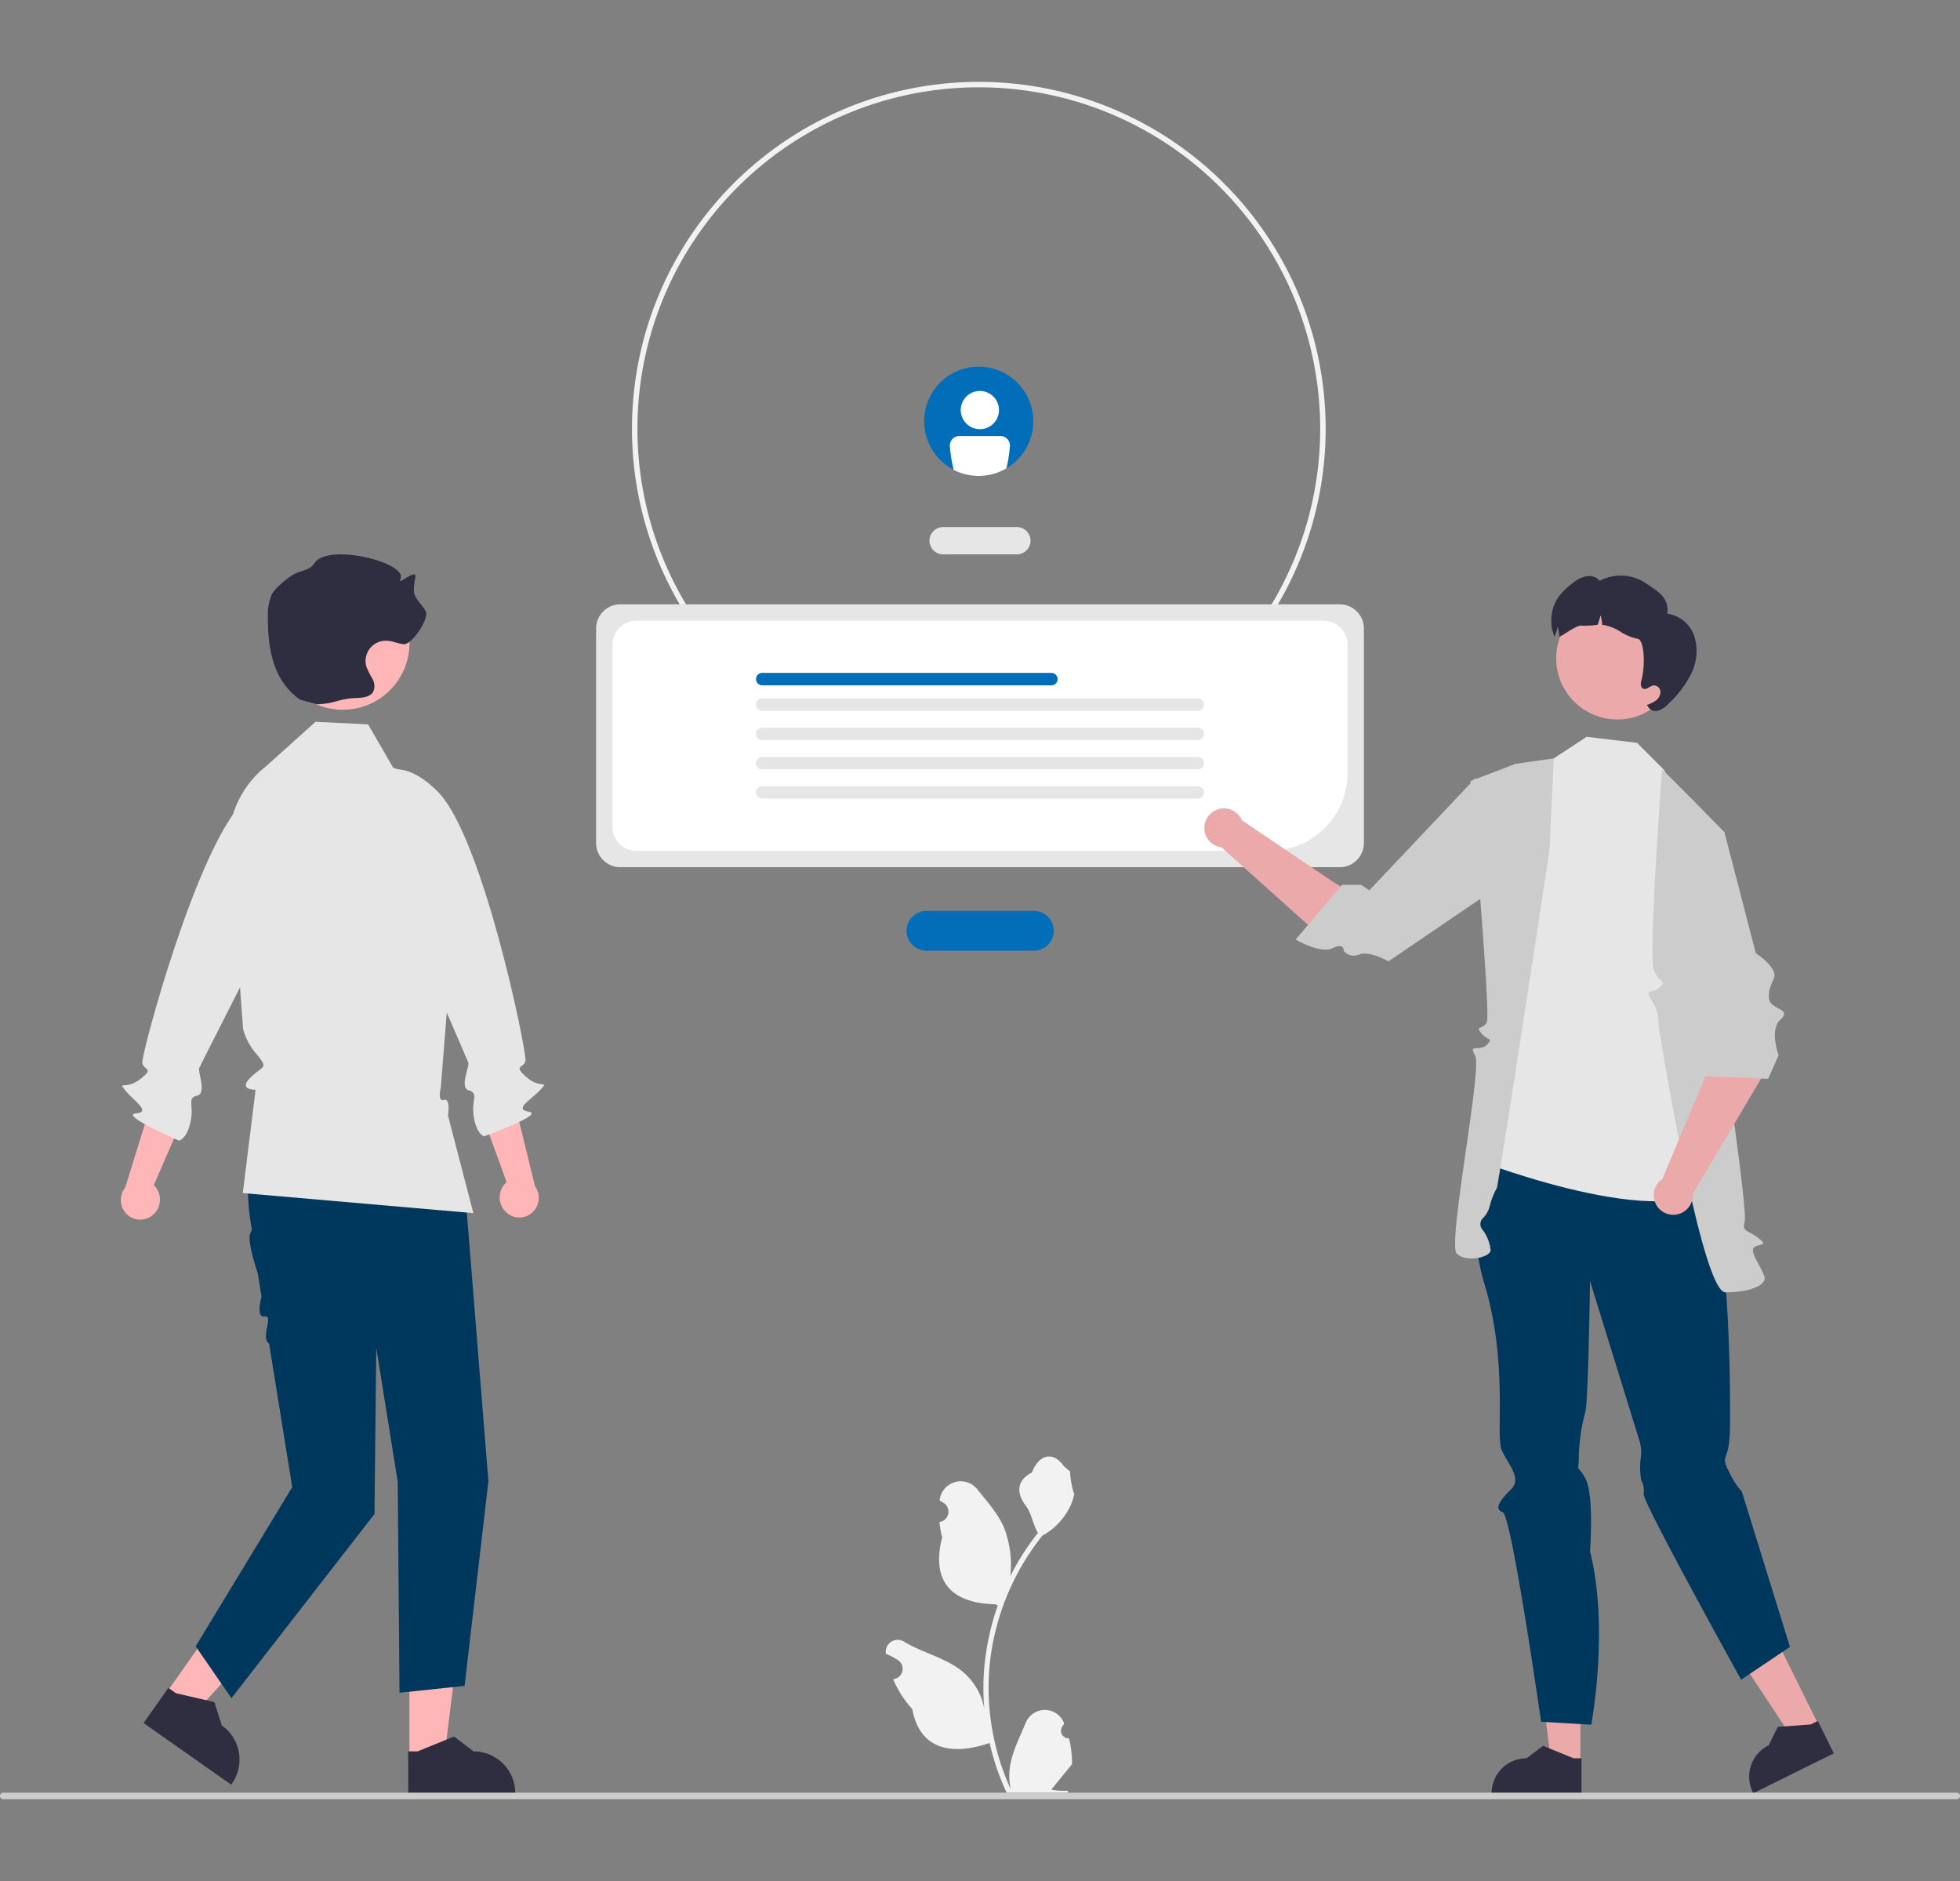 <svg xmlns="http://www.w3.org/2000/svg" xmlns:xlink="http://www.w3.org/1999/xlink" width="421" height="404" viewBox="0 0 421 404"><rect x="0" y="0" width="421" height="404" fill="#808080" stroke="none"/><defs><clipPath id="clip-path"><rect id="Rectangle_215" data-name="Rectangle 215" width="421" height="404" transform="translate(376 1379)" fill="#fff"></rect></clipPath></defs><g id="_3_Illustration" data-name="#3 Illustration" transform="translate(-376 -1379)" clip-path="url(#clip-path)"><g id="Group_7_Illustration" data-name="Group 7 Illustration" clip-path="url(#clip-path)"><g id="Group_194" data-name="Group 194" transform="translate(376 1396.58)"><path id="Path_2196" data-name="Path 2196" d="M591.813,657.967a1.647,1.647,0,0,1-1.194-2.854l.113-.449-.045-.108a4.423,4.423,0,0,0-8.158.03c-1.334,3.214-3.033,6.433-3.451,9.83a13.083,13.083,0,0,0,.23,4.5,52.455,52.455,0,0,1-4.772-21.786,50.647,50.647,0,0,1,.314-5.648q.26-2.306.722-4.58A53.064,53.064,0,0,1,586.1,614.413a14.121,14.121,0,0,0,5.873-6.093,10.774,10.774,0,0,0,.98-2.944c-.286.037-1.078-4.317-.862-4.584-.4-.6-1.112-.905-1.547-1.5-2.164-2.934-5.146-2.422-6.7,1.566-3.325,1.678-3.358,4.462-1.317,7.139,1.3,1.7,1.477,4.008,2.615,5.831-.117.15-.239.3-.356.445a53.4,53.4,0,0,0-5.574,8.831,22.2,22.2,0,0,0-1.325-10.312c-1.269-3.061-3.647-5.638-5.741-8.284a4.557,4.557,0,0,0-8.116,2.238l-.013.117q.467.263.913.559a2.234,2.234,0,0,1-.9,4.065l-.046.007a22.224,22.224,0,0,0,.586,3.323c-2.687,10.389,3.113,14.173,11.395,14.343.183.094.361.188.544.277a54.513,54.513,0,0,0-2.934,13.809,51.7,51.7,0,0,0,.037,8.348l-.014-.1a13.662,13.662,0,0,0-4.664-7.889c-3.589-2.948-8.66-4.034-12.532-6.4a2.564,2.564,0,0,0-3.927,2.494l.016.1a15.009,15.009,0,0,1,1.683.811q.467.263.913.559a2.234,2.234,0,0,1-.9,4.065l-.046.007-.094.014a22.245,22.245,0,0,0,4.092,6.407c1.68,9.069,8.894,9.93,16.612,7.289h0a54.489,54.489,0,0,0,3.661,10.687h13.077c.047-.145.089-.3.131-.441a14.854,14.854,0,0,1-3.619-.216c.97-1.191,1.941-2.391,2.911-3.581a.814.814,0,0,0,.061-.07c.492-.609.989-1.214,1.481-1.823h0a21.765,21.765,0,0,0-.638-5.544Z" transform="translate(-362.192 -302.186)" fill="#f2f2f2"></path><path id="Path_2197" data-name="Path 2197" d="M534.027,243.138a74.5,74.5,0,1,1,74.5-74.5,74.5,74.5,0,0,1-74.5,74.5Zm0-147.828a73.328,73.328,0,1,0,73.328,73.328,73.328,73.328,0,0,0-73.328-73.328Z" transform="translate(-323.782 -94.136)" fill="#f2f2f2"></path><path id="Path_2198" data-name="Path 2198" d="M587.232,263H571.394a2.933,2.933,0,0,1,0-5.866h15.839a2.933,2.933,0,0,1,0,5.866Z" transform="translate(-368.813 -161.517)" fill="#e6e6e6"></path><path id="Path_2199" data-name="Path 2199" d="M587.357,406.22H564.241a4.281,4.281,0,0,1,0-8.561h23.116a4.281,4.281,0,0,1,0,8.562Z" transform="translate(-365.299 -219.606)" fill="#026eb9"></path><path id="Path_2200" data-name="Path 2200" d="M606.119,341.883H451.589a5.2,5.2,0,0,1-5.193-5.193v-46.07a5.2,5.2,0,0,1,5.193-5.193h154.53a5.2,5.2,0,0,1,5.193,5.193v46.07A5.2,5.2,0,0,1,606.119,341.883Z" transform="translate(-318.354 -173.211)" fill="#e6e6e6"></path><path id="Path_2201" data-name="Path 2201" d="M593.573,340.85H457.562a5.2,5.2,0,0,1-5.193-5.193V296.6a5.2,5.2,0,0,1,5.193-5.193H605.085a5.2,5.2,0,0,1,5.193,5.193v27.55A16.724,16.724,0,0,1,593.573,340.85Z" transform="translate(-320.823 -175.682)" fill="#fff"></path><path id="Path_2202" data-name="Path 2202" d="M568.39,313.2H506.28a1.339,1.339,0,1,1,0-2.679H568.39a1.339,1.339,0,1,1,0,2.679Z" transform="translate(-342.555 -183.584)" fill="#026eb9"></path><path id="Path_2203" data-name="Path 2203" d="M599.831,322.534H506.28a1.339,1.339,0,1,1,0-2.679h93.55a1.339,1.339,0,1,1,0,2.679Z" transform="translate(-342.555 -187.444)" fill="#e6e6e6"></path><path id="Path_2204" data-name="Path 2204" d="M599.831,333.254H506.28a1.339,1.339,0,1,1,0-2.679h93.55a1.339,1.339,0,1,1,0,2.679Z" transform="translate(-342.555 -191.875)" fill="#e6e6e6"></path><path id="Path_2205" data-name="Path 2205" d="M599.831,343.973H506.28a1.339,1.339,0,1,1,0-2.679h93.55a1.339,1.339,0,1,1,0,2.679Z" transform="translate(-342.555 -196.306)" fill="#e6e6e6"></path><path id="Path_2206" data-name="Path 2206" d="M599.831,354.692H506.28a1.339,1.339,0,1,1,0-2.679h93.55a1.339,1.339,0,1,1,0,2.679Z" transform="translate(-342.555 -200.737)" fill="#e6e6e6"></path><path id="Path_2207" data-name="Path 2207" d="M572.161,598.773h-6.277L562.9,574.558h9.266Z" transform="translate(-232.69 -237.51)" fill="#eba9a9"></path><path id="Path_2208" data-name="Path 2208" d="M793.588,713.784h-19.3v-.244a7.514,7.514,0,0,1,7.513-7.514h0l3.526-2.675,6.579,2.676h1.685Z" transform="translate(-453.896 -345.973)" fill="#2f2e41"></path><path id="Path_2209" data-name="Path 2209" d="M652.754,586.843l-5.625,2.786L633.7,569.259l8.3-4.113Z" transform="translate(-261.96 -233.62)" fill="#eba9a9"></path><path id="Path_2210" data-name="Path 2210" d="M886.781,701.207l-17.3,8.57-.108-.219a7.514,7.514,0,0,1,3.4-10.069h0l1.972-3.963,7.083-.523,1.51-.748Z" transform="translate(-492.881 -342.213)" fill="#2f2e41"></path><path id="Path_2211" data-name="Path 2211" d="M772.393,485.949s-7.146,9.962-1.988,27.173,2.262,32.6,3.71,35.683,4.362,6.015,1.954,8.355-3.676,4.241-1.774,4.875,8.243,45.017,8.243,45.017l10.779.634s3.9-20.617-.267-37.256c0,0,.916-12.079-.994-15.627s-1.535-.348-1.405-4.8a39.1,39.1,0,0,1,1.4-9.526c.634-2.536,1-28.1,1-28.1L803.543,546.3a8.446,8.446,0,0,1,.463,3.653,15.688,15.688,0,0,0,.056,5.272,4.5,4.5,0,0,1,.5,2.912c-.177,1.806,20.941,39.878,20.941,39.878l10.493-7.039L825.653,557.6a15.7,15.7,0,0,1-2.536-3.8c-1.268-2.536-1.318-2.676-.659-4.508s.659-5.4.659-6.47.659-49.571-7.6-56.7S772.393,485.949,772.393,485.949Z" transform="translate(-451.52 -254.841)" fill="#00375c"></path><path id="Path_2212" data-name="Path 2212" d="M811.565,347.206l-2.148-6.114-5.866-5.866-10.82-1.292-7.044,4.631L779.161,345l-9.635,79.982S815.038,442.526,821,427.8Z" transform="translate(-451.93 -193.264)" fill="#e6e6e6"></path><path id="Path_2213" data-name="Path 2213" d="M840.952,352.1l-6.321-6.322s-3.02,40.4-1.733,43.243,2.8,2.116,1.164,3.652-3.4.012-1.637,2.827a8.911,8.911,0,0,1,1.453,5.332s9.106,57.318,14.386,57.318,8.585-1.545,8.4-3.119-3.3-5.492-2.33-6.466,3.363-.238.994-2.073-3.543-1.248-2.956-3.594-3.9-32.765-3.9-32.765l-.437-50.809Z" transform="translate(-477.627 -198.162)" fill="#ccc"></path><path id="Path_2214" data-name="Path 2214" d="M782.131,341.829l-8.187,1.158-9.732,3.715s4.445,50.146,3.517,51.825-2.577.63-1.166,2.328,2.681.945,1.166,2.494-4.064-.413-2.5,2.328-5.989,40.486-3.954,42.51,7.277.765,7.28-.73a8.658,8.658,0,0,0-1.758-4.428,1.784,1.784,0,0,1,0-2.346,5.736,5.736,0,0,0,1.638-2.96,15.737,15.737,0,0,1,1.45-3.611c.432-1.055,11.309-72.5,11.309-72.5Z" transform="translate(-448.376 -196.527)" fill="#ccc"></path><path id="Path_2215" data-name="Path 2215" d="M709.24,388.884l3.692-1.928c-4.61-4.158-16.048-10.961-16.048-10.961L677.17,362.7a4.2,4.2,0,1,0-4.365,5.815L694.9,388.312Z" transform="translate(-410.416 -204.098)" fill="#eba9a9"></path><path id="Path_2216" data-name="Path 2216" d="M750.042,369.678l.04-16.211-9.005-4.307L718.365,373.2l-1.76-1.173H712.5l-9.973,11.732s5.311,3.148,7.935,1.867,2.377.559,2.377.559a2.782,2.782,0,0,0,3.355.789c2.171-.869,6.277,1.477,6.277,1.477Z" transform="translate(-424.233 -199.558)" fill="#ccc"></path><circle id="Ellipse_343" data-name="Ellipse 343" cx="13.132" cy="13.132" r="13.132" transform="translate(334.261 110.682)" fill="#eba9a9"></circle><path id="Path_2217" data-name="Path 2217" d="M826.186,296.008a22.837,22.837,0,0,1-4.913,6.451,5.094,5.094,0,0,1-2.137,1.441,1.862,1.862,0,0,1-2.215-.884l-.243-.333a6.776,6.776,0,0,0,1.966-.972,2.308,2.308,0,0,0,.951-1.885,1.421,1.421,0,0,0-1.448-1.338c-.82.1-1.554,1.056-2.289.686-.594-.3-.509-1.166-.338-1.819.914-3.405.531-8.684-.784-8.868a10.637,10.637,0,0,1-3.673-1.5,10.307,10.307,0,0,0-3.685-1.482c-.095-.012-.191-.019-.292-.027a8.722,8.722,0,0,0-.364-2.07,10.212,10.212,0,0,1-.65,2.068,20.248,20.248,0,0,1-3.432.173c-1.222-.142-4.736,2.707-4.762,2.315a8.721,8.721,0,0,0-.364-2.07,10.212,10.212,0,0,1-.65,2.068c-.013.027-.019.05-.032.077-.374-.911-.48-1.929-.471-1.169-.784-4.839.771-7.753,4.743-10.622a5.994,5.994,0,0,1,2.735-1.224,2.947,2.947,0,0,1,2.71,1,9.673,9.673,0,0,1,9.8.444c2.857,1.914,5.11,3.187,4.73,6.61a7.23,7.23,0,0,1,5.85,5.013A10.918,10.918,0,0,1,826.186,296.008Z" transform="translate(-462.94 -168.86)" fill="#2f2e41"></path><path id="Path_2218" data-name="Path 2218" d="M858.441,426.581l-9.422-1.349c-3.186,5.328-4.319,19.51-4.319,19.51l-9.22,21.915a4.2,4.2,0,1,0,6.551,3.156L857.17,444.3Z" transform="translate(-478.432 -231.004)" fill="#eba9a9"></path><path id="Path_2219" data-name="Path 2219" d="M838.939,367.966l3.992-5.5,8.1,3.762,6.733,25.971s4.917,3.2,3.868,5.457-1.607,4.078-.522,5.372,4.242,1.388,1.89,3.5-.339,7.619-.339,7.619l-2.254,5.031-14.079-.587Z" transform="translate(-480.623 -205.059)" fill="#ccc"></path><path id="Path_2220" data-name="Path 2220" d="M279.114,490.89a4.336,4.336,0,0,0,.807-5.994,4.158,4.158,0,0,0-.462-.51l6.012-13.882-5.971-5.529-6.179,19.907a4.324,4.324,0,0,0-.094,5.278,4.138,4.138,0,0,0,5.8.8Z" transform="translate(-246.417 -247.434)" fill="#ffb6b6"></path><path id="Path_2221" data-name="Path 2221" d="M314.241,353.123s-4.45-8.46-14.773.676-22.522,54.866-22.285,56.585,2.76,1.039-.431,3.514-4.956.251-3.191,2.475,5.711,4.58,2.217,4.911,9.315,5.842,9.315,5.842,2.015-.484,2.633-5.132c.347-2.611-.829-4.094,1.242-4.529s.13-5.157.428-5.9,16.833-33.191,16.833-33.191Z" transform="translate(-246.618 -199.721)" fill="#e6e6e6"></path><path id="Path_2222" data-name="Path 2222" d="M149.918,593.386h7.475l3.557-28.835H149.916Z" transform="translate(-61.972 -233.374)" fill="#ffb6b6"></path><path id="Path_2223" data-name="Path 2223" d="M377.595,712.381h22.988v-.291a8.948,8.948,0,0,0-8.947-8.948h0l-4.2-3.186-7.835,3.186h-2.007Z" transform="translate(-289.913 -344.57)" fill="#2f2e41"></path><path id="Path_2224" data-name="Path 2224" d="M60.6,573.643l6.115,4.3,19.5-21.541-9.026-6.346Z" transform="translate(-25.05 -227.381)" fill="#ffb6b6"></path><path id="Path_2225" data-name="Path 2225" d="M280.709,689.692l18.805,13.222.167-.238a8.948,8.948,0,0,0-2.173-12.466h0l-1.6-5.021-8.242-1.9-1.642-1.154Z" transform="translate(-249.862 -337.203)" fill="#2f2e41"></path><path id="Path_2226" data-name="Path 2226" d="M315.9,461.114l-.621,1.327a47.383,47.383,0,0,0-3.54,27.973,1.585,1.585,0,0,1-.063,1.127c-.984,1.154.56,6.169,1.445,8.969l.8,4.951s-1.323,4.6.686,4.26-.983,4.567.934,5.8l4.971,30.858-20.739,34.181,7.681,11.138,30.725-39.558.384-35.717,4.609,28.8.384,45.319,13.974-1.485,5.12-43.937-4.884-60.763-7.681-26.346Z" transform="translate(-257.743 -244.554)" fill="#00375c"></path><path id="Path_2227" data-name="Path 2227" d="M330.474,328.446l11.3.538,5.406,9.339h0a16.714,16.714,0,0,1,10.69,9.738l3.52,8.7-4,50.284s-.8,3.041.675,2.6.876,3.368.876,3.368l5.447,20.952-49.526-4.307,2.75-22.2s-3.823.123-1.135-2.565,4-1.832,1.413-5.01a13.3,13.3,0,0,1-2.967-5.483l-1.152-15.746-1.9-22.161a21.293,21.293,0,0,1,8.044-18.55h0Z" transform="translate(-262.713 -190.995)" fill="#e6e6e6"></path><circle id="Ellipse_344" data-name="Ellipse 344" cx="14.337" cy="14.337" r="14.337" transform="translate(59.287 106.184)" fill="#ffb6b6"></circle><path id="Path_2228" data-name="Path 2228" d="M336.748,299.333c4.114-.135,4.488-1.222,8.6-1.357,1.31-.043,2.856-.223,3.489-1.37a3.023,3.023,0,0,0-.153-2.691,24.582,24.582,0,0,1-1.267-2.493,4.354,4.354,0,0,1,4.315-5.741c1.252.054,2.428.643,3.676.75,1.712.148,5.5-5.506,4.71-7.033-.767-1.487-2.312-2.608-2.554-4.263a16.423,16.423,0,0,1,.349-3.251c.091-1.62-4.015,2.033-3.263.595,1.845-3.526-15.538-7.9-18.4-3.481-1.07,1.651-2.976,1.538-4.675,2.53-1.113.65-3.925,2.892-4.564,4.289a10.878,10.878,0,0,0-.814,4.5c-.026,7.167,1.066,13.76,6.848,18" transform="translate(-268.664 -165.651)" fill="#2f2e41"></path><path id="Path_2229" data-name="Path 2229" d="M409.954,489.856a4.336,4.336,0,0,1-.447-6.032,4.162,4.162,0,0,1,.491-.481l-5.172-14.216,6.29-5.163,4.98,20.24a4.324,4.324,0,0,1-.222,5.275,4.138,4.138,0,0,1-5.835.451Z" transform="translate(-301.17 -247.016)" fill="#ffb6b6"></path><path id="Path_2230" data-name="Path 2230" d="M363.3,349.041s4.947-8.179,14.707,1.557,19.207,56.113,18.868,57.815-2.817.873.221,3.534,4.932.547,3.038,2.661-5.974,4.231-2.506,4.77-9.647,5.275-9.647,5.275-1.982-.6-2.322-5.28c-.191-2.627,1.072-4.037-.969-4.595s.178-5.155-.075-5.915-14.822-34.137-14.822-34.137Z" transform="translate(-284.004 -198.18)" fill="#e6e6e6"></path><path id="Path_2231" data-name="Path 2231" d="M589.937,210.139a11.723,11.723,0,1,1-3.436-8.3A11.735,11.735,0,0,1,589.937,210.139Z" transform="translate(-367.989 -137.24)" fill="#026eb9"></path><circle id="Ellipse_345" data-name="Ellipse 345" cx="4.106" cy="4.106" r="4.106" transform="translate(206.365 66.388)" fill="#fff"></circle><path id="Path_2232" data-name="Path 2232" d="M586.769,223.807h-8.8a2.055,2.055,0,0,0-2.053,2.053,31.065,31.065,0,0,0,.821,5.215,11.724,11.724,0,0,0,11.345-.334,30.785,30.785,0,0,0,.739-4.881,2.056,2.056,0,0,0-2.053-2.053Z" transform="translate(-371.895 -147.739)" fill="#fff"></path><path id="Path_2233" data-name="Path 2233" d="M228.126,721.206a.7.7,0,0,0,.7.7h419.6a.7.7,0,1,0,0-1.4h-419.6a.7.7,0,0,0-.7.7Z" transform="translate(-228.126 -353.065)" fill="#ccc"></path></g></g></g></svg>